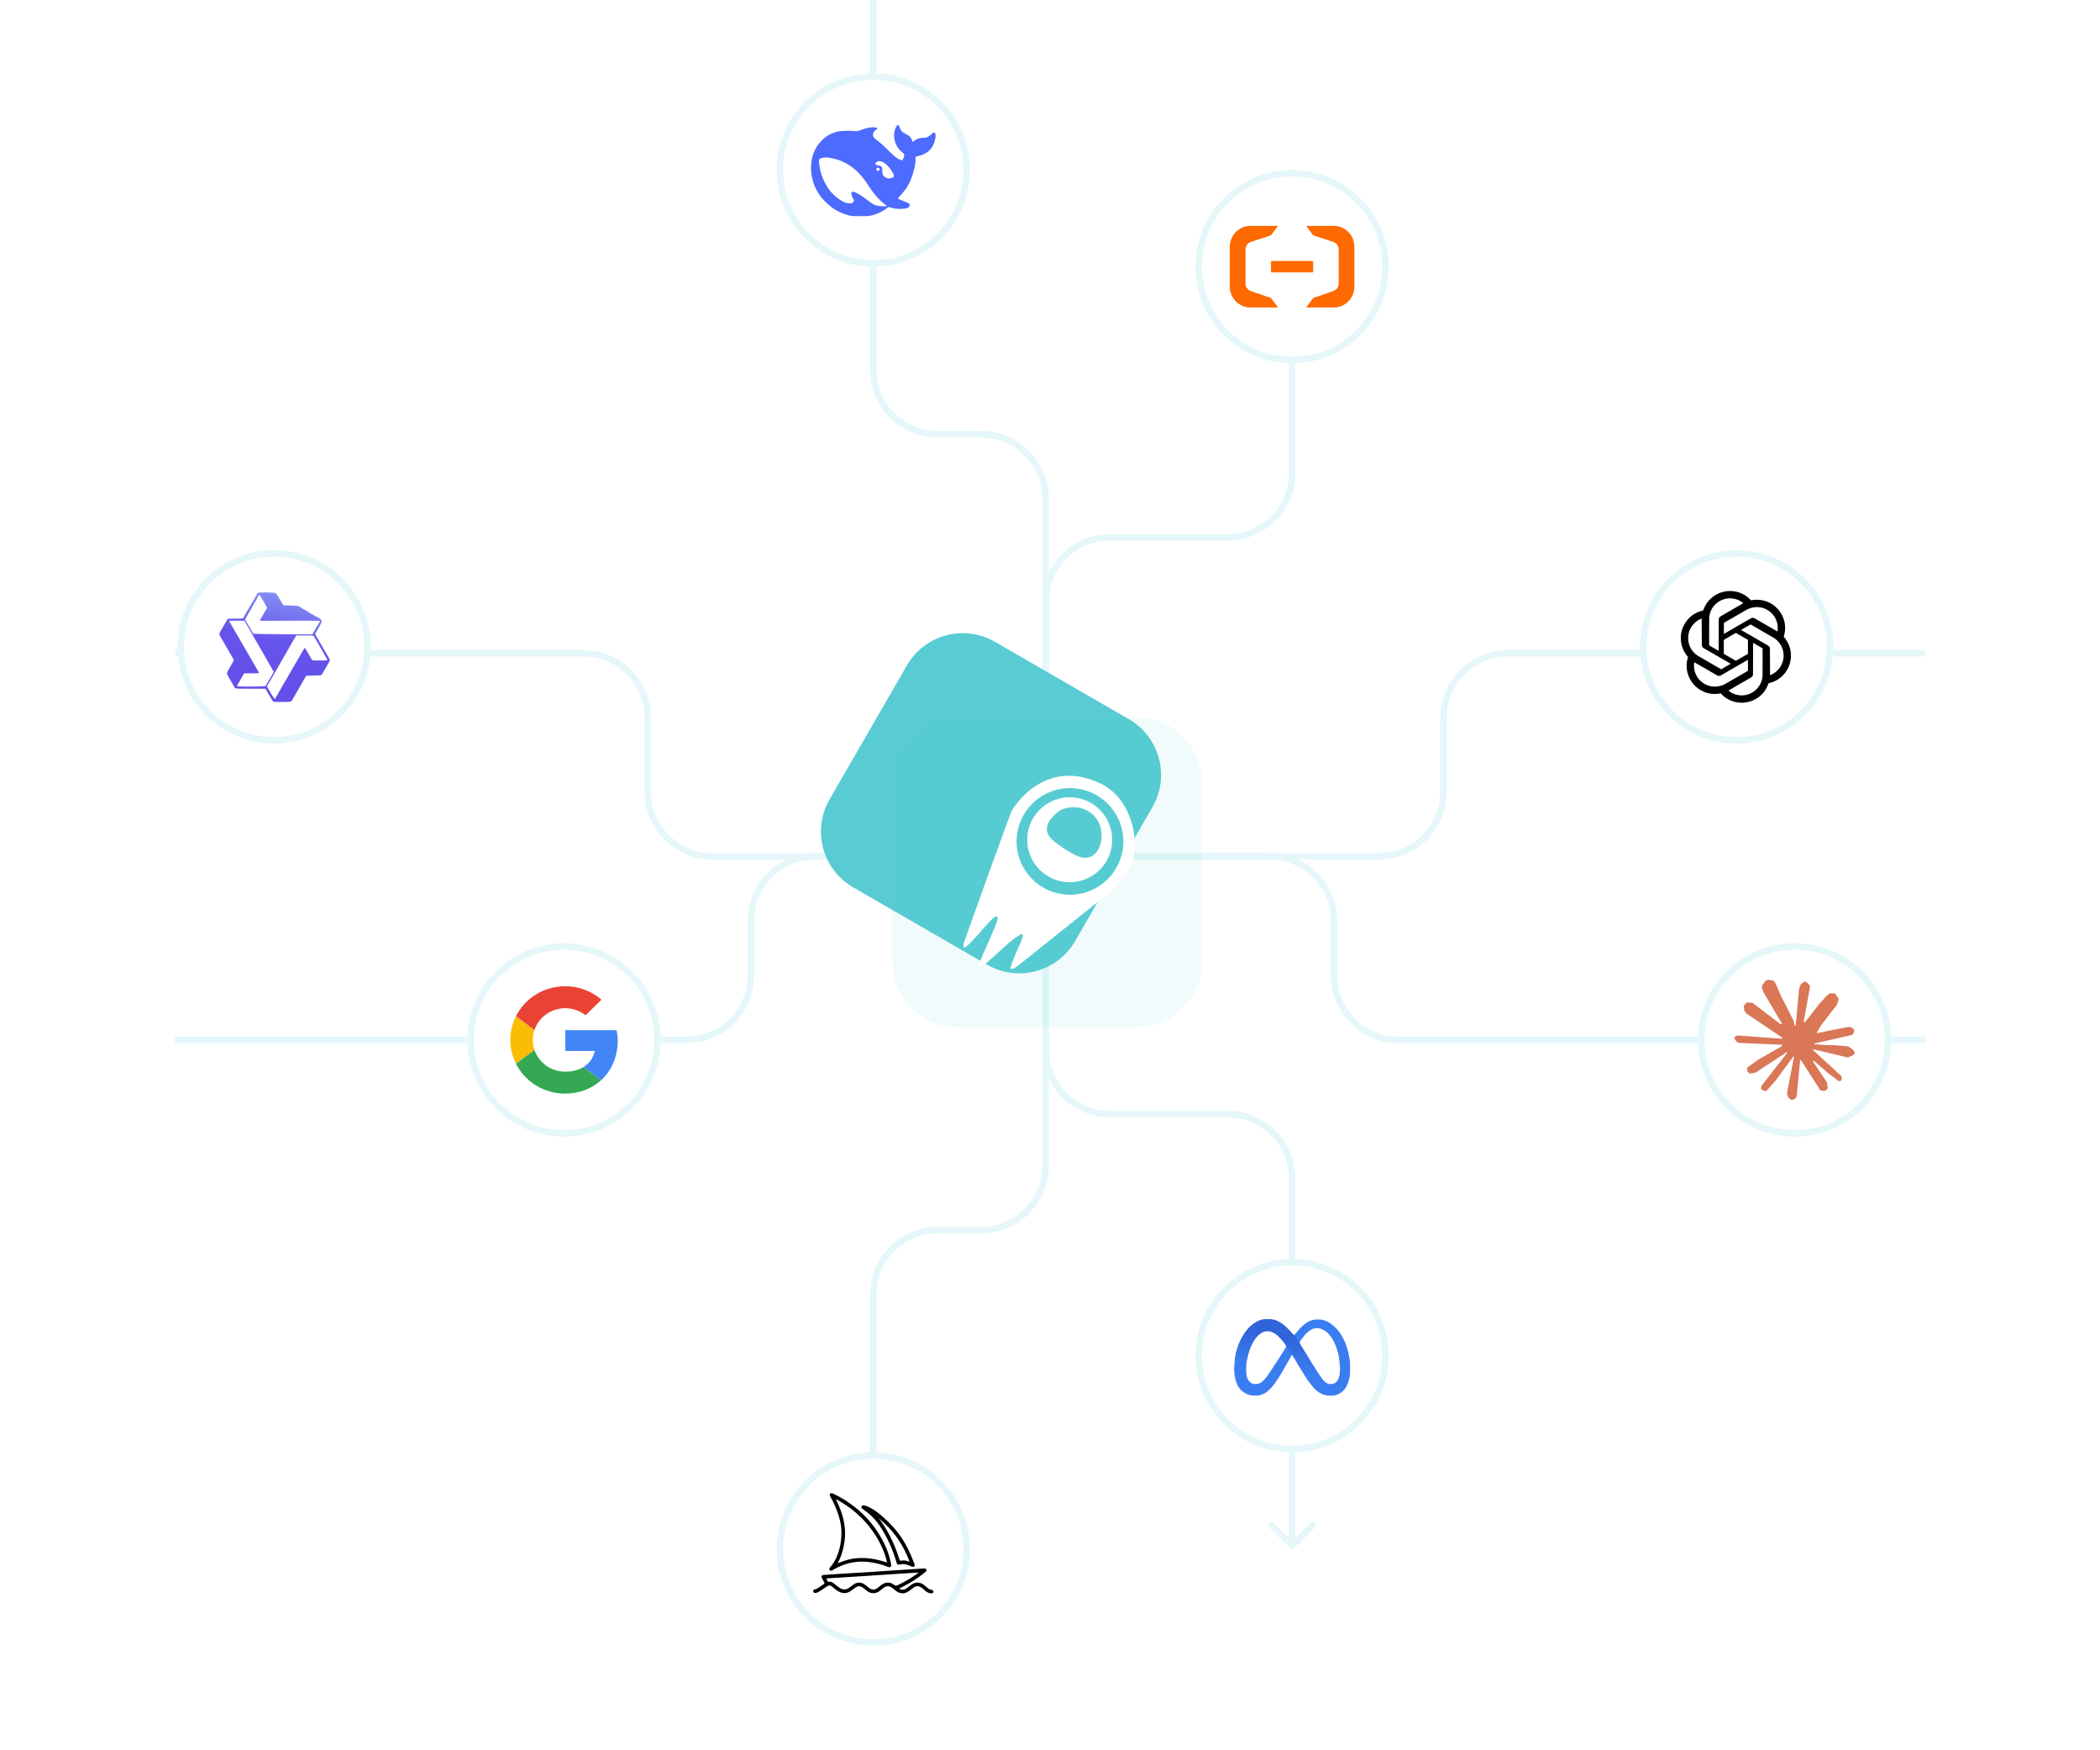 <svg width="384" height="320" viewBox="0 0 384 320" fill="none" xmlns="http://www.w3.org/2000/svg">
<g clip-path="url(#clip0_1154_13861)">
<path d="M21.433 119.026C21.203 119.257 21.203 119.63 21.433 119.861L25.182 123.609C25.412 123.839 25.785 123.839 26.015 123.609C26.245 123.378 26.245 123.006 26.015 122.775L22.683 119.444L26.015 116.112C26.245 115.881 26.245 115.509 26.015 115.278C25.785 115.048 25.412 115.048 25.182 115.278L21.433 119.026ZM362.156 119.861C362.386 119.63 362.386 119.257 362.156 119.026L358.407 115.278C358.176 115.048 357.804 115.048 357.573 115.278C357.344 115.509 357.344 115.881 357.573 116.112L360.906 119.444L357.573 122.775C357.344 123.006 357.344 123.378 357.573 123.609C357.804 123.839 358.176 123.839 358.407 123.609L362.156 119.861ZM160.108 -4.676C159.877 -4.906 159.505 -4.906 159.274 -4.676L155.525 -0.927C155.295 -0.697 155.295 -0.324 155.525 -0.094C155.756 0.136 156.128 0.136 156.359 -0.094L159.691 -3.427L163.022 -0.094C163.253 0.136 163.626 0.136 163.857 -0.094C164.086 -0.324 164.086 -0.697 163.857 -0.927L160.108 -4.676ZM159.274 283.031C159.505 283.261 159.877 283.261 160.108 283.031L163.857 279.282C164.086 279.051 164.086 278.679 163.857 278.448C163.626 278.218 163.253 278.218 163.022 278.448L159.691 281.781L156.359 278.448C156.128 278.218 155.756 278.218 155.525 278.448C155.295 278.679 155.295 279.051 155.525 279.282L159.274 283.031ZM21.85 119.444V120.033H106.675V119.444V118.854H21.85V119.444ZM118.456 131.225H117.867V144.773H118.456H119.045V131.225H118.456ZM263.955 144.773H264.544V131.225H263.955H263.366V144.773H263.955ZM275.736 119.444V120.033H361.739V119.444V118.854H275.736V119.444ZM130.238 156.554V157.144H191.206V156.554V155.965H130.238V156.554ZM191.206 156.554V157.144H252.173V156.554V155.965H191.206V156.554ZM191.206 156.554H191.795V91.168H191.206H190.616V156.554H191.206ZM179.424 79.387V78.798H171.472V79.387V79.976H179.424V79.387ZM159.691 67.606H160.28V-4.26H159.691H159.102V67.606H159.691ZM191.206 156.554H190.616V213.104H191.206H191.795V156.554H191.206ZM179.424 224.886V224.297H171.472V224.886V225.475H179.424V224.886ZM159.691 236.667H159.102V282.614H159.691H160.28V236.667H159.691ZM171.472 224.886V224.297C164.64 224.297 159.102 229.835 159.102 236.667H159.691H160.28C160.28 230.485 165.29 225.475 171.472 225.475V224.886ZM191.206 213.104H190.616C190.616 219.286 185.606 224.297 179.424 224.297V224.886V225.475C186.256 225.475 191.795 219.936 191.795 213.104H191.206ZM171.472 79.387V78.798C165.29 78.798 160.28 73.787 160.28 67.606H159.691H159.102C159.102 74.438 164.64 79.976 171.472 79.976V79.387ZM263.955 131.225H264.544C264.544 125.043 269.554 120.033 275.736 120.033V119.444V118.854C268.904 118.854 263.366 124.393 263.366 131.225H263.955ZM263.955 144.773H263.366C263.366 150.955 258.355 155.965 252.173 155.965V156.554V157.144C259.005 157.144 264.544 151.605 264.544 144.773H263.955ZM191.206 91.168H191.795C191.795 84.337 186.256 78.798 179.424 78.798V79.387V79.976C185.606 79.976 190.616 84.987 190.616 91.168H191.206ZM118.456 144.773H117.867C117.867 151.605 123.406 157.144 130.238 157.144V156.554V155.965C124.056 155.965 119.045 150.955 119.045 144.773H118.456ZM106.675 119.444V120.033C112.856 120.033 117.867 125.043 117.867 131.225H118.456H119.045C119.045 124.393 113.507 118.854 106.675 118.854V119.444Z" fill="#E5F7F8"/>
<path d="M21.433 189.714C21.203 189.945 21.203 190.317 21.433 190.548L25.182 194.297C25.412 194.527 25.785 194.527 26.015 194.297C26.245 194.066 26.245 193.694 26.015 193.463L22.683 190.131L26.015 186.799C26.245 186.568 26.245 186.196 26.015 185.965C25.785 185.735 25.412 185.735 25.182 185.965L21.433 189.714ZM362.156 190.548C362.386 190.317 362.386 189.945 362.156 189.714L358.407 185.965C358.176 185.735 357.804 185.735 357.573 185.965C357.344 186.196 357.344 186.568 357.573 186.799L360.906 190.131L357.573 193.463C357.344 193.694 357.344 194.066 357.573 194.297C357.804 194.527 358.176 194.527 358.407 194.297L362.156 190.548ZM236.686 54.23C236.455 54 236.083 54 235.852 54.23L232.103 57.979C231.873 58.209 231.873 58.582 232.103 58.812C232.334 59.042 232.706 59.042 232.937 58.812L236.269 55.48L239.601 58.812C239.831 59.042 240.204 59.042 240.435 58.812C240.664 58.582 240.664 58.209 240.435 57.979L236.686 54.23ZM235.852 283.031C236.083 283.261 236.455 283.261 236.686 283.031L240.435 279.282C240.664 279.051 240.664 278.679 240.435 278.448C240.204 278.218 239.831 278.218 239.601 278.448L236.269 281.781L232.937 278.448C232.706 278.218 232.334 278.218 232.103 278.448C231.873 278.679 231.873 279.051 232.103 279.282L235.852 283.031ZM21.85 190.131V190.72H125.525V190.131V189.542H21.85V190.131ZM137.306 178.35H137.895V168.336H137.306H136.717V178.35H137.306ZM243.927 168.336H243.338V178.35H243.927H244.516V168.336H243.927ZM255.708 190.131V190.72H361.739V190.131V189.542H255.708V190.131ZM149.088 156.554V157.144H191.206V156.554V155.965H149.088V156.554ZM191.206 156.554V157.144H232.145V156.554V155.965H191.206V156.554ZM191.206 156.554H191.795V110.019H191.206H190.616V156.554H191.206ZM202.987 98.237V98.826H224.488V98.237V97.648H202.987V98.237ZM236.269 86.456H236.858V54.647H236.269H235.68V86.456H236.269ZM191.206 156.554H190.616V191.898H191.206H191.795V156.554H191.206ZM202.987 203.679V204.269H224.488V203.679V203.09H202.987V203.679ZM236.269 215.461H235.68V282.614H236.269H236.858V215.461H236.269ZM224.488 203.679V204.269C230.669 204.269 235.68 209.279 235.68 215.461H236.269H236.858C236.858 208.629 231.319 203.09 224.488 203.09V203.679ZM191.206 191.898H190.616C190.616 198.73 196.155 204.269 202.987 204.269V203.679V203.09C196.805 203.09 191.795 198.08 191.795 191.898H191.206ZM224.488 98.237V98.826C231.319 98.826 236.858 93.288 236.858 86.456H236.269H235.68C235.68 92.638 230.669 97.648 224.488 97.648V98.237ZM243.927 178.35H243.338C243.338 185.182 248.876 190.72 255.708 190.72V190.131V189.542C249.526 189.542 244.516 184.531 244.516 178.35H243.927ZM243.927 168.336H244.516C244.516 161.504 238.977 155.965 232.145 155.965V156.554V157.144C238.327 157.144 243.338 162.154 243.338 168.336H243.927ZM191.206 110.019H191.795C191.795 103.837 196.805 98.826 202.987 98.826V98.237V97.648C196.155 97.648 190.616 103.187 190.616 110.019H191.206ZM137.306 168.336H137.895C137.895 162.154 142.906 157.144 149.088 157.144V156.554V155.965C142.256 155.965 136.717 161.504 136.717 168.336H137.306ZM125.525 190.131V190.72C132.357 190.72 137.895 185.182 137.895 178.35H137.306H136.717C136.717 184.531 131.707 189.542 125.525 189.542V190.131Z" fill="#E5F7F8"/>
<path d="M206.416 131.479L181.929 117.342C176.294 114.088 169.089 116.019 165.836 121.654L151.698 146.141C148.445 151.776 150.376 158.981 156.011 162.234L180.497 176.372C186.132 179.625 193.338 177.695 196.591 172.06L210.728 147.573C213.982 141.938 212.051 134.733 206.416 131.479Z" fill="#58CBD3"/>
<g filter="url(#filter0_f_1154_13861)">
<path d="M207.994 131.225H175.006C168.5 131.225 163.225 136.5 163.225 143.006V175.994C163.225 182.5 168.5 187.775 175.006 187.775H207.994C214.5 187.775 219.775 182.5 219.775 175.994V143.006C219.775 136.5 214.5 131.225 207.994 131.225Z" fill="#4ED2CA" fill-opacity="0.08"/>
</g>
<path d="M195.604 145.761C199.894 145.761 203.372 149.239 203.372 153.529C203.372 157.819 199.894 161.296 195.604 161.296C191.314 161.296 187.835 157.819 187.835 153.529C187.835 149.239 191.314 145.761 195.604 145.761ZM198.598 148.098C197.287 147.425 195.681 147.408 194.145 148.012C193.403 148.305 192.092 149.6 191.746 150.377C190.969 152.068 191.538 153.104 194.127 154.848C196.544 156.436 197.615 156.919 198.684 156.815C200.324 156.66 201.429 154.984 201.429 152.706C201.413 150.652 200.428 149.03 198.598 148.098Z" fill="white"/>
<path fill-rule="evenodd" clip-rule="evenodd" d="M176.286 173.25C176.209 173.149 176.102 172.808 176.286 172.26C176.468 171.712 179.818 162.388 181.471 157.793C181.966 156.5 182.485 155.055 183.003 153.613C183.656 151.797 184.306 149.989 184.901 148.503C185.468 147.088 191.57 138.218 201.677 143.479C207.09 146.296 209.148 155.053 206.098 159.545C205.641 160.306 204.345 162.118 202.82 163.276C201.295 164.433 191.103 172.59 186.197 176.524C185.842 176.803 185.07 177.316 184.825 177.133C184.581 176.95 185.791 174.164 186.427 172.793C186.706 172.21 187.205 170.996 186.961 170.814C186.716 170.631 185.232 171.752 184.521 172.337C183.148 173.606 180.281 176.22 179.793 176.524C179.183 176.904 178.878 176.6 179.336 175.458C179.537 174.955 180.064 173.758 180.611 172.516C181.303 170.94 182.029 169.294 182.156 168.91C182.385 168.225 182.615 167.54 182.156 167.54C181.766 167.54 179.971 169.494 179.031 170.662C178.37 171.449 176.457 173.478 176.286 173.25ZM195.653 163.58C201.043 163.58 205.413 159.217 205.413 153.834C205.413 148.452 201.043 144.088 195.653 144.088C190.262 144.088 185.892 148.452 185.892 153.834C185.892 159.217 190.262 163.58 195.653 163.58Z" fill="white"/>
<path d="M159.691 300.286C169.125 300.286 176.773 292.638 176.773 283.203C176.773 273.768 169.125 266.12 159.691 266.12C150.256 266.12 142.608 273.768 142.608 283.203C142.608 292.638 150.256 300.286 159.691 300.286Z" fill="white" stroke="#E5F7F8" stroke-width="1.178"/>
<path d="M159.691 48.167C169.125 48.167 176.773 40.519 176.773 31.084C176.773 21.65 169.125 14.002 159.691 14.002C150.256 14.002 142.608 21.65 142.608 31.084C142.608 40.519 150.256 48.167 159.691 48.167Z" fill="white" stroke="#E5F7F8" stroke-width="1.178"/>
<path d="M236.269 264.942C245.703 264.942 253.352 257.294 253.352 247.859C253.352 238.425 245.703 230.776 236.269 230.776C226.834 230.776 219.186 238.425 219.186 247.859C219.186 257.294 226.834 264.942 236.269 264.942Z" fill="white" stroke="#E5F7F8" stroke-width="1.178"/>
<path d="M236.269 65.839C245.703 65.839 253.352 58.191 253.352 48.756C253.352 39.322 245.703 31.673 236.269 31.673C226.834 31.673 219.186 39.322 219.186 48.756C219.186 58.191 226.834 65.839 236.269 65.839Z" fill="white" stroke="#E5F7F8" stroke-width="1.178"/>
<path d="M328.163 207.214C337.597 207.214 345.245 199.566 345.245 190.131C345.245 180.697 337.597 173.048 328.163 173.048C318.728 173.048 311.08 180.697 311.08 190.131C311.08 199.566 318.728 207.214 328.163 207.214Z" fill="white" stroke="#E5F7F8" stroke-width="1.178"/>
<path d="M103.141 207.214C112.575 207.214 120.223 199.566 120.223 190.131C120.223 180.697 112.575 173.048 103.141 173.048C93.706 173.048 86.058 180.697 86.058 190.131C86.058 199.566 93.706 207.214 103.141 207.214Z" fill="white" stroke="#E5F7F8" stroke-width="1.178"/>
<path d="M317.559 135.348C326.994 135.348 334.642 127.7 334.642 118.265C334.642 108.831 326.994 101.183 317.559 101.183C308.125 101.183 300.477 108.831 300.477 118.265C300.477 127.7 308.125 135.348 317.559 135.348Z" fill="white" stroke="#E5F7F8" stroke-width="1.178"/>
<path d="M50.125 135.348C59.56 135.348 67.208 127.7 67.208 118.265C67.208 108.831 59.56 101.183 50.125 101.183C40.691 101.183 33.042 108.831 33.042 118.265C33.042 127.7 40.691 135.348 50.125 135.348Z" fill="white" stroke="#E5F7F8" stroke-width="1.178"/>
<path d="M164.967 287.019C166.149 286.941 167.312 286.864 168.474 286.787C168.64 286.776 168.807 286.775 168.972 286.76C169.157 286.743 169.303 286.791 169.382 286.971C169.461 287.152 169.37 287.278 169.236 287.385C168.236 288.184 167.207 288.942 166.08 289.557C165.542 289.85 165.006 290.145 164.446 290.414C164.48 290.51 164.559 290.532 164.63 290.555C164.99 290.669 165.339 290.659 165.671 290.463C165.908 290.323 166.114 290.143 166.323 289.968C167.337 289.115 168.238 289.123 169.235 289.996C169.381 290.123 169.523 290.253 169.674 290.374C169.864 290.528 170.075 290.632 170.324 290.656C170.553 290.677 170.695 290.822 170.686 291.006C170.675 291.197 170.509 291.325 170.27 291.313C169.89 291.294 169.562 291.137 169.271 290.903C169.063 290.736 168.867 290.556 168.662 290.385C168.066 289.889 167.54 289.875 166.925 290.341C166.741 290.482 166.565 290.637 166.38 290.778C165.436 291.504 164.533 291.478 163.629 290.7C163.443 290.538 163.26 290.373 163.053 290.237C162.556 289.911 162.04 289.93 161.571 290.295C161.32 290.492 161.078 290.704 160.822 290.892C160.108 291.413 159.295 291.414 158.576 290.894C158.344 290.727 158.13 290.536 157.905 290.358C157.33 289.901 156.907 289.893 156.314 290.325C156.056 290.512 155.806 290.713 155.541 290.893C154.808 291.39 154.059 291.373 153.303 290.942C152.929 290.73 152.609 290.447 152.276 290.182C151.759 289.772 151.676 289.764 151.112 290.107C150.617 290.407 150.17 290.784 149.655 291.055C149.46 291.159 149.259 291.247 149.03 291.234C148.848 291.224 148.718 291.112 148.696 290.949C148.678 290.793 148.785 290.611 148.951 290.591C149.308 290.548 149.574 290.333 149.858 290.151C150.132 289.974 150.393 289.777 150.667 289.602C150.789 289.524 150.788 289.454 150.725 289.341C150.577 289.074 150.435 288.802 150.296 288.529C150.121 288.185 150.235 287.977 150.621 287.943C151.02 287.909 151.419 287.885 151.817 287.86C153.252 287.768 154.687 287.678 156.122 287.588C157.099 287.528 158.075 287.474 159.052 287.41C160.34 287.327 161.627 287.233 162.915 287.147C163.594 287.102 164.271 287.062 164.967 287.019ZM151.201 288.822C151.238 288.892 151.28 288.961 151.311 289.034C151.368 289.167 151.443 289.23 151.604 289.189C151.762 289.148 151.921 289.207 152.071 289.267C152.346 289.379 152.572 289.567 152.801 289.75C153.06 289.959 153.313 290.175 153.601 290.347C154.162 290.682 154.711 290.678 155.246 290.293C155.515 290.099 155.775 289.888 156.05 289.702C156.791 289.201 157.5 289.222 158.212 289.762C158.445 289.938 158.666 290.132 158.899 290.311C159.427 290.716 159.965 290.717 160.494 290.314C160.664 290.186 160.825 290.046 160.988 289.909C161.861 289.18 162.705 289.146 163.603 289.822C163.756 289.937 163.881 289.937 164.04 289.863C165.141 289.349 166.199 288.76 167.204 288.079C167.449 287.913 167.685 287.734 167.934 287.554C167.844 287.486 167.769 287.512 167.701 287.516C166.293 287.605 164.885 287.695 163.477 287.787C162.056 287.88 160.635 287.977 159.213 288.068C157.72 288.164 156.226 288.258 154.731 288.352C153.595 288.422 152.459 288.491 151.324 288.561C151.252 288.565 151.176 288.56 151.117 288.64C151.139 288.688 151.163 288.743 151.201 288.822Z" fill="black"/>
<path d="M152.1 274.101C151.994 273.907 151.896 273.725 151.794 273.546C151.706 273.393 151.682 273.242 151.808 273.103C151.932 272.964 152.079 272.97 152.244 273.043C153.783 273.725 155.185 274.628 156.492 275.681C158.243 277.09 159.699 278.759 160.86 280.682C161.791 282.225 162.509 283.859 162.876 285.634C162.907 285.783 162.931 285.935 162.952 286.086C163.003 286.448 162.769 286.624 162.426 286.487C161.246 286.012 160.022 285.705 158.759 285.565C156.779 285.346 154.902 285.708 153.119 286.589C152.809 286.742 152.505 286.908 152.211 287.091C152.012 287.215 151.846 287.208 151.727 287.07C151.604 286.926 151.61 286.748 151.764 286.583C152.277 286.038 152.649 285.4 152.954 284.724C153.384 283.771 153.641 282.771 153.77 281.732C153.857 281.014 153.88 280.297 153.841 279.579C153.793 278.704 153.586 277.856 153.322 277.023C153.003 276.018 152.59 275.05 152.1 274.101ZM161.387 283.147C161.2 282.712 160.994 282.287 160.77 281.871C159.826 280.114 158.636 278.545 157.183 277.177C156.096 276.154 154.91 275.267 153.627 274.509C153.389 274.367 153.144 274.236 152.888 274.094C152.881 274.201 152.925 274.264 152.956 274.326C153.188 274.797 153.396 275.28 153.588 275.77C154.345 277.702 154.723 279.682 154.436 281.768C154.248 283.135 153.889 284.437 153.242 285.657C153.221 285.698 153.168 285.736 153.203 285.804C153.272 285.776 153.341 285.75 153.408 285.722C154.545 285.24 155.724 284.924 156.96 284.86C158.644 284.771 160.276 285.047 161.872 285.577C161.968 285.609 162.064 285.663 162.191 285.629C162.02 284.772 161.733 283.967 161.387 283.147Z" fill="black"/>
<path d="M164.246 280.27C165.482 281.929 166.38 283.752 167.11 285.663C167.151 285.768 167.189 285.875 167.228 285.981C167.282 286.132 167.269 286.273 167.144 286.384C167.026 286.487 166.893 286.486 166.752 286.423C166.436 286.281 166.109 286.168 165.782 286.053C165.346 285.9 164.915 285.963 164.482 286.043C164.172 286.1 164.042 286.022 163.954 285.718C163.247 283.292 162.243 281.001 160.827 278.901C160.037 277.73 159.023 276.77 157.869 275.959C157.821 275.924 157.77 275.891 157.719 275.858C157.561 275.758 157.486 275.624 157.553 275.435C157.612 275.269 157.769 275.194 157.98 275.229C158.385 275.296 158.757 275.458 159.118 275.647C159.936 276.078 160.667 276.635 161.355 277.247C162.395 278.175 163.385 279.151 164.246 280.27ZM161.97 279.449C162.396 280.157 162.779 280.888 163.13 281.636C163.662 282.77 164.108 283.939 164.478 285.135C164.521 285.27 164.567 285.36 164.739 285.332C165.164 285.261 165.587 285.281 165.999 285.426C166.096 285.46 166.197 285.481 166.327 285.518C165.137 282.333 163.292 279.665 160.652 277.562C161.143 278.143 161.567 278.771 161.97 279.449Z" fill="black"/>
<path fill-rule="evenodd" clip-rule="evenodd" d="M228.647 56.218H233.699L232.415 54.483L228.737 53.217C228.145 53.014 227.748 52.453 227.748 51.821V45.624C227.748 44.983 228.157 44.416 228.759 44.22L232.415 43.03L233.699 41.295H228.647C226.567 41.295 224.88 43.004 224.88 45.112V52.4C224.88 54.509 226.567 56.218 228.647 56.218ZM243.89 56.218H238.837L240.122 54.483L243.8 53.217C244.392 53.014 244.789 52.453 244.789 51.821V45.624C244.789 44.983 244.38 44.416 243.778 44.22L240.122 43.03L238.837 41.295H243.89C245.97 41.295 247.658 43.004 247.658 45.112V52.4C247.658 54.509 245.97 56.218 243.89 56.218ZM240.122 47.715H232.415V49.797H240.122V47.715Z" fill="#FE6900"/>
<path d="M97.432 190.131C97.432 189.494 97.541 188.882 97.733 188.31L94.353 185.783C93.673 187.132 93.321 188.621 93.323 190.131C93.323 191.695 93.693 193.17 94.351 194.477L97.73 191.947C97.533 191.362 97.432 190.749 97.432 190.131Z" fill="#FBBC05"/>
<path d="M103.369 184.33C104.784 184.33 106.062 184.82 107.067 185.624L109.989 182.768C108.209 181.251 105.926 180.314 103.369 180.314C99.399 180.314 95.987 182.536 94.352 185.782L97.734 188.309C98.513 185.995 100.733 184.33 103.369 184.33Z" fill="#EA4335"/>
<path d="M103.369 195.932C100.732 195.932 98.512 194.267 97.733 191.954L94.352 194.481C95.986 197.728 99.398 199.948 103.369 199.948C105.818 199.948 108.158 199.098 109.914 197.503L106.704 195.073C105.799 195.632 104.66 195.932 103.369 195.932Z" fill="#34A853"/>
<path d="M112.958 190.132C112.958 189.552 112.866 188.927 112.73 188.347H103.368V192.14H108.757C108.488 193.434 107.754 194.428 106.705 195.075L109.914 197.503C111.759 195.828 112.958 193.333 112.958 190.132Z" fill="#4285F4"/>
<path d="M47.166 108.395C47.107 108.441 46.983 108.625 46.885 108.807C46.787 108.984 46.571 109.371 46.401 109.658C46.23 109.947 45.942 110.431 45.766 110.738C45.589 111.04 45.419 111.34 45.38 111.406C45.347 111.465 45.183 111.747 45.02 112.028C44.862 112.309 44.692 112.597 44.647 112.669C44.601 112.741 44.548 112.846 44.522 112.898C44.496 112.951 44.444 113.016 44.404 113.043C44.365 113.069 43.737 113.095 43.01 113.095H41.688L41.564 113.271C41.452 113.435 40.641 114.823 40.261 115.497C40.071 115.837 40.071 116.007 40.274 116.334C40.366 116.478 40.458 116.642 40.484 116.695C40.51 116.747 40.641 116.977 40.778 117.205C40.916 117.428 41.027 117.624 41.027 117.643C41.027 117.656 41.151 117.886 41.309 118.148C42.002 119.313 42.375 119.961 42.572 120.32L42.775 120.706L42.565 121.073C42.454 121.277 42.179 121.748 41.956 122.127C41.734 122.507 41.538 122.906 41.518 123.011C41.485 123.168 41.551 123.331 41.819 123.795C42.002 124.117 42.231 124.517 42.316 124.679C42.65 125.288 42.945 125.759 43.043 125.838C43.121 125.903 43.782 125.923 45.844 125.923H48.541L48.894 126.532C49.091 126.859 49.392 127.376 49.562 127.677C49.739 127.972 49.928 128.246 49.994 128.279C50.164 128.371 52.959 128.364 53.155 128.272C53.319 128.201 53.338 128.175 53.659 127.593C53.777 127.376 53.895 127.167 53.921 127.134C53.947 127.094 54.104 126.833 54.261 126.545C54.425 126.257 54.785 125.622 55.066 125.137C55.348 124.653 55.669 124.09 55.78 123.894L55.989 123.534L57.324 123.515C58.47 123.501 58.679 123.482 58.784 123.39C58.849 123.324 59.072 122.985 59.275 122.624C59.478 122.264 59.681 121.918 59.713 121.859C60.073 121.25 60.335 120.752 60.335 120.681C60.335 120.629 60.145 120.268 59.91 119.882C59.674 119.489 59.484 119.162 59.484 119.149C59.484 119.129 59.321 118.854 59.124 118.527C58.928 118.199 58.764 117.919 58.764 117.892C58.764 117.873 58.647 117.669 58.502 117.441C58.358 117.212 58.241 117.015 58.241 116.995C58.241 116.982 58.11 116.741 57.946 116.472C57.645 115.955 57.606 115.85 57.711 115.739C57.743 115.706 57.868 115.49 57.992 115.254C58.116 115.018 58.358 114.6 58.522 114.312C58.928 113.605 58.915 113.415 58.404 113.049C58.365 113.016 58.188 112.925 58.012 112.833C57.828 112.741 57.645 112.636 57.599 112.59C57.553 112.544 57.481 112.506 57.442 112.506C57.403 112.506 57.318 112.467 57.266 112.414C57.207 112.368 56.958 112.218 56.703 112.08C56.454 111.942 56.231 111.806 56.225 111.779C56.212 111.747 56.048 111.648 55.865 111.557C55.453 111.36 54.948 111.066 54.903 111C54.883 110.974 54.798 110.928 54.706 110.902C54.615 110.876 54.53 110.823 54.51 110.797C54.484 110.764 53.875 110.718 53.142 110.699L51.813 110.654L51.656 110.405C51.571 110.267 51.499 110.136 51.499 110.11C51.499 110.09 51.414 109.953 51.309 109.803C51.211 109.652 50.995 109.312 50.845 109.05C50.688 108.781 50.524 108.553 50.472 108.533C50.426 108.513 50.4 108.48 50.419 108.448C50.504 108.31 47.343 108.258 47.166 108.395Z" fill="white"/>
<path d="M49.994 128.28C50.166 128.371 52.956 128.364 53.155 128.273C53.318 128.201 53.339 128.176 53.66 127.593C53.777 127.378 53.894 127.169 53.921 127.136C53.947 127.096 54.104 126.834 54.261 126.547C54.425 126.258 54.785 125.622 55.067 125.138C55.348 124.653 55.669 124.091 55.78 123.896L55.989 123.535L57.324 123.515C58.469 123.502 58.679 123.482 58.784 123.392C58.849 123.326 59.072 122.985 59.275 122.625C59.478 122.265 59.681 121.918 59.714 121.859C60.074 121.251 60.335 120.753 60.335 120.681C60.334 120.628 60.144 120.267 59.909 119.882C59.674 119.49 59.485 119.162 59.485 119.149C59.484 119.129 59.321 118.855 59.125 118.528C58.929 118.202 58.765 117.92 58.764 117.893C58.764 117.873 58.646 117.671 58.502 117.441C58.358 117.212 58.241 117.016 58.241 116.995C58.238 116.978 58.108 116.737 57.947 116.472C57.645 115.955 57.606 115.85 57.711 115.74C57.744 115.707 57.868 115.49 57.992 115.255C58.117 115.02 58.358 114.6 58.522 114.313C58.928 113.606 58.915 113.416 58.404 113.05C58.365 113.017 58.189 112.925 58.012 112.833C57.829 112.741 57.645 112.638 57.599 112.592C57.553 112.546 57.482 112.507 57.443 112.507C57.403 112.507 57.318 112.467 57.265 112.414C57.206 112.368 56.958 112.218 56.703 112.08C56.454 111.944 56.232 111.806 56.225 111.779C56.212 111.746 56.048 111.648 55.865 111.557C55.453 111.361 54.948 111.066 54.902 111C54.882 110.974 54.798 110.928 54.707 110.902C54.615 110.876 54.529 110.824 54.51 110.797C54.483 110.766 53.874 110.72 53.142 110.7L51.813 110.654L51.657 110.405C51.572 110.268 51.499 110.138 51.499 110.111C51.499 110.092 51.414 109.953 51.309 109.803C51.211 109.652 50.995 109.312 50.844 109.05C50.687 108.782 50.524 108.553 50.472 108.534C50.426 108.514 50.4 108.481 50.42 108.448C50.504 108.312 47.343 108.259 47.166 108.395C47.107 108.441 46.984 108.625 46.885 108.809C46.787 108.985 46.571 109.371 46.401 109.659C46.231 109.947 45.943 110.431 45.766 110.74C45.589 111.04 45.419 111.34 45.379 111.406C45.347 111.465 45.183 111.747 45.019 112.029C44.862 112.31 44.692 112.598 44.647 112.669C44.601 112.741 44.548 112.846 44.522 112.899C44.496 112.951 44.443 113.016 44.404 113.043C44.363 113.069 43.736 113.096 43.011 113.096H41.689L41.563 113.271C41.452 113.435 40.64 114.823 40.261 115.498C40.071 115.837 40.072 116.008 40.275 116.336C40.366 116.479 40.458 116.643 40.484 116.695C40.511 116.748 40.641 116.978 40.779 117.206C40.916 117.429 41.027 117.625 41.027 117.645C41.029 117.661 41.153 117.889 41.309 118.149C42.002 119.313 42.376 119.961 42.572 120.32L42.775 120.708L42.565 121.074C42.454 121.277 42.179 121.748 41.957 122.129C41.734 122.508 41.538 122.907 41.518 123.012C41.486 123.169 41.551 123.333 41.819 123.797C42.002 124.117 42.232 124.517 42.317 124.68C42.65 125.288 42.944 125.76 43.043 125.838C43.121 125.904 43.782 125.923 45.844 125.923H48.541L48.894 126.532C49.091 126.86 49.391 127.377 49.562 127.679C49.738 127.972 49.929 128.247 49.994 128.28ZM53.305 115.968C51.218 115.962 48.784 115.936 47.913 115.916L46.316 115.877L45.975 115.288C45.786 114.961 45.451 114.385 45.229 113.998L44.824 113.297L45.085 112.788C45.235 112.507 45.386 112.218 45.432 112.146C45.478 112.074 45.609 111.858 45.727 111.662C45.851 111.472 45.969 111.243 46.002 111.158C46.035 111.079 46.211 110.771 46.387 110.484C46.571 110.189 46.721 109.934 46.721 109.914C46.721 109.888 46.852 109.652 47.016 109.384C47.179 109.122 47.31 108.874 47.31 108.841C47.31 108.802 47.363 108.776 47.428 108.776C47.501 108.776 47.619 108.932 47.769 109.221C47.893 109.463 48.017 109.672 48.037 109.692C48.091 109.735 48.514 110.491 48.697 110.856L48.836 111.138L48.646 111.48C48.547 111.669 48.305 112.074 48.115 112.395C47.926 112.708 47.71 113.082 47.638 113.233L47.5 113.494L53.005 113.482C56.013 113.475 58.497 113.488 58.541 113.507C58.561 113.52 58.437 113.756 58.273 114.011C58.103 114.273 57.947 114.536 57.927 114.594C57.9 114.655 57.71 114.987 57.494 115.333L57.115 115.975L53.305 115.968ZM47.821 125.472C46.614 125.538 43.415 125.538 43.351 125.472C43.331 125.44 43.377 125.308 43.449 125.191C43.521 125.073 43.606 124.916 43.639 124.837C43.671 124.759 43.809 124.537 43.933 124.334C44.064 124.13 44.169 123.946 44.169 123.921C44.17 123.899 44.274 123.704 44.404 123.496L44.634 123.11H46.008C46.76 123.11 47.376 123.083 47.376 123.057C47.375 123.023 47.276 122.84 47.159 122.645C46.897 122.212 46.185 120.956 45.871 120.393C45.746 120.165 45.603 119.936 45.557 119.889C45.517 119.85 45.477 119.791 45.477 119.765C45.477 119.725 45.248 119.32 44.136 117.416C43.854 116.932 43.514 116.342 43.383 116.106C43.252 115.87 43.004 115.458 42.84 115.184C42.67 114.909 42.532 114.666 42.532 114.646C42.531 114.625 42.388 114.371 42.205 114.083C42.03 113.798 41.88 113.544 41.878 113.521C41.878 113.501 42.506 113.488 43.279 113.488C44.319 113.488 44.692 113.507 44.739 113.566C44.778 113.612 44.915 113.855 45.053 114.11C45.19 114.359 45.347 114.64 45.413 114.731C45.472 114.823 45.609 115.059 45.72 115.255C45.825 115.451 46.145 116.021 46.433 116.518C46.715 117.016 46.983 117.467 47.016 117.533C47.277 117.991 47.795 118.88 48.181 119.541C48.705 120.438 48.94 120.844 49.601 122.017L50.072 122.847L49.32 124.144L48.561 125.432L47.821 125.472ZM50.111 127.683C49.967 127.507 49.345 126.466 49.286 126.316C49.266 126.263 49.149 126.054 49.019 125.859L48.796 125.505L48.926 125.269C48.998 125.145 49.274 124.673 49.536 124.222C49.798 123.771 50.098 123.241 50.209 123.051C50.314 122.854 50.564 122.435 50.753 122.122C50.95 121.807 51.107 121.531 51.107 121.505C51.107 121.478 51.251 121.218 51.428 120.923C51.899 120.138 52.743 118.671 52.743 118.639C52.746 118.62 52.954 118.262 53.201 117.847C53.454 117.424 53.657 117.073 53.66 117.056C53.66 117.043 53.784 116.839 53.928 116.603L54.196 116.172H55.721C57.023 116.172 57.265 116.185 57.35 116.277C57.409 116.329 57.455 116.415 57.455 116.467C57.455 116.512 57.481 116.563 57.514 116.577C57.54 116.583 57.684 116.8 57.828 117.056C57.972 117.304 58.424 118.103 58.843 118.823C59.574 120.089 59.876 120.645 59.877 120.72C59.877 120.74 59.262 120.754 58.516 120.754C57.069 120.754 57.036 120.747 56.912 120.425C56.82 120.182 55.78 118.442 55.721 118.443C55.689 118.443 55.57 118.619 55.459 118.836C55.348 119.044 55.086 119.49 54.883 119.824C54.681 120.156 54.511 120.444 54.51 120.471C54.51 120.491 54.399 120.688 54.261 120.909C54.124 121.132 53.993 121.356 53.967 121.408C53.941 121.461 53.894 121.551 53.855 121.603C53.679 121.872 53.071 122.919 53.071 122.959C53.071 122.978 52.952 123.182 52.808 123.41C52.665 123.639 52.546 123.849 52.546 123.882C52.546 123.915 52.468 124.058 52.37 124.195C52.167 124.484 52.167 124.484 51.689 125.341C51.506 125.682 51.296 126.035 51.231 126.133C51.159 126.225 51.107 126.323 51.107 126.35C51.106 126.377 50.91 126.723 50.668 127.121L50.236 127.841L50.111 127.683Z" fill="url(#paint0_linear_1154_13861)"/>
<path d="M317.403 128.365C317.988 128.49 318.688 128.51 319.258 128.42C319.679 128.353 320.107 128.236 320.438 128.097C320.492 128.076 320.555 128.051 320.578 128.042C320.631 128.022 320.95 127.859 321.078 127.787C321.183 127.727 321.551 127.485 321.582 127.453C321.591 127.443 321.605 127.434 321.61 127.434C321.615 127.434 321.635 127.42 321.655 127.402C321.673 127.384 321.724 127.343 321.767 127.308C321.924 127.179 322.233 126.88 322.37 126.725C322.797 126.237 323.156 125.621 323.372 124.991L323.398 124.916L323.609 124.862C323.954 124.775 324.308 124.647 324.583 124.51C324.732 124.438 324.972 124.311 324.995 124.293C325.003 124.286 325.096 124.225 325.201 124.155C325.848 123.732 326.411 123.13 326.799 122.446C327.192 121.755 327.4 121.089 327.477 120.287C327.498 120.068 327.485 119.449 327.457 119.229C327.337 118.327 327.008 117.506 326.48 116.795C326.417 116.709 326.356 116.633 326.346 116.622C326.338 116.613 326.305 116.574 326.276 116.536C326.247 116.5 326.209 116.459 326.195 116.444C326.168 116.42 326.168 116.417 326.202 116.296C326.366 115.729 326.421 115.339 326.421 114.789C326.42 114.265 326.359 113.843 326.206 113.332C326.01 112.669 325.666 112.036 325.18 111.45C325.108 111.362 324.746 110.999 324.634 110.903C324.463 110.752 324.094 110.485 323.912 110.379C323.212 109.972 322.519 109.747 321.723 109.67C321.448 109.643 320.888 109.65 320.65 109.683C320.472 109.709 320.255 109.744 320.22 109.756C320.202 109.762 320.156 109.722 320.046 109.612C319.861 109.426 319.724 109.299 319.586 109.191C319.527 109.142 319.466 109.094 319.448 109.079C319.394 109.033 319.013 108.782 318.918 108.728C318.78 108.651 318.482 108.5 318.408 108.471C317.797 108.228 317.364 108.119 316.777 108.066C316.593 108.051 316.111 108.05 315.917 108.067C315.168 108.132 314.449 108.354 313.784 108.727C313.698 108.774 313.429 108.947 313.351 109.003C313.319 109.026 313.277 109.059 313.255 109.074C312.971 109.278 312.572 109.662 312.331 109.964C312.186 110.145 312.121 110.236 311.995 110.432C311.871 110.627 311.63 111.091 311.567 111.255C311.551 111.301 311.53 111.356 311.519 111.38C311.51 111.402 311.487 111.466 311.468 111.516C311.452 111.569 311.431 111.614 311.423 111.616C311.412 111.62 311.334 111.638 311.248 111.658C310.735 111.78 310.168 112.023 309.706 112.321C309.574 112.406 309.366 112.553 309.325 112.588C309.317 112.597 309.282 112.625 309.248 112.651C309.128 112.743 308.735 113.123 308.612 113.266C308.445 113.457 308.232 113.752 308.106 113.963C307.961 114.207 307.94 114.246 307.849 114.438C307.596 114.971 307.457 115.448 307.377 116.041C307.34 116.311 307.34 117.024 307.377 117.291C307.443 117.777 307.561 118.225 307.734 118.642C307.869 118.969 308.121 119.42 308.301 119.661C308.336 119.708 308.378 119.764 308.394 119.787C308.441 119.85 308.551 119.988 308.609 120.053C308.64 120.087 308.663 120.119 308.663 120.125C308.663 120.132 308.652 120.172 308.636 120.214C308.574 120.396 308.49 120.786 308.445 121.091C308.409 121.347 308.409 122.123 308.445 122.369C308.579 123.278 308.88 124.024 309.406 124.758C309.466 124.842 309.52 124.915 309.525 124.919C309.53 124.923 309.555 124.954 309.581 124.989C309.68 125.115 310.022 125.469 310.181 125.607C310.353 125.759 310.651 125.984 310.79 126.069C311.487 126.491 312.075 126.711 312.833 126.828C313.317 126.905 314.003 126.891 314.506 126.795L314.642 126.768L314.81 126.938C314.902 127.031 315.006 127.132 315.042 127.163C315.471 127.547 315.975 127.869 316.452 128.064C316.521 128.094 316.592 128.123 316.612 128.131C316.794 128.208 317.136 128.308 317.403 128.365ZM314.265 118.979C314.252 118.987 314.249 118.986 313.926 118.796C313.878 118.768 313.799 118.722 313.749 118.695C313.67 118.649 313.45 118.524 313.2 118.378C313.154 118.352 313.09 118.314 313.054 118.294C313.02 118.276 312.957 118.241 312.915 118.216C312.873 118.19 312.779 118.135 312.707 118.093C312.635 118.05 312.564 118.008 312.55 117.997C312.526 117.981 312.526 117.856 312.526 115.491C312.526 113.916 312.531 112.947 312.541 112.851C312.583 112.394 312.706 111.962 312.908 111.547C313.12 111.111 313.322 110.837 313.681 110.482C314.378 109.793 315.296 109.413 316.313 109.389C316.367 109.387 316.5 109.393 316.61 109.402C317.164 109.44 317.726 109.604 318.181 109.859C318.424 109.994 318.8 110.259 318.778 110.279C318.771 110.284 318.685 110.335 318.583 110.394C318.481 110.454 318.278 110.571 318.133 110.655C317.988 110.739 317.829 110.831 317.779 110.859C317.728 110.886 317.565 110.981 317.417 111.067C317.268 111.153 317.099 111.251 317.042 111.283C316.986 111.315 316.903 111.362 316.862 111.387C316.82 111.411 316.708 111.477 316.612 111.533C316.516 111.587 316.378 111.666 316.306 111.708C316.234 111.751 316.146 111.8 316.111 111.82C316.036 111.862 315.746 112.031 315.641 112.094C315.603 112.117 315.567 112.135 315.561 112.137C315.557 112.137 315.547 112.143 315.537 112.15C315.527 112.158 315.446 112.209 315.354 112.261C315.149 112.378 314.872 112.535 314.687 112.644C314.53 112.734 314.388 112.868 314.347 112.963C314.272 113.126 314.277 112.961 314.277 116.078C314.277 117.67 314.271 118.975 314.265 118.979ZM315.221 115.888C315.206 115.888 315.206 113.914 315.221 113.89C315.227 113.881 315.247 113.864 315.264 113.855C315.282 113.844 315.399 113.778 315.521 113.708C315.643 113.636 315.786 113.552 315.839 113.521C315.894 113.491 315.977 113.444 316.027 113.414C316.077 113.387 316.253 113.286 316.417 113.192C316.579 113.096 316.742 113.002 316.777 112.983C316.812 112.964 316.975 112.869 317.139 112.773C317.303 112.678 317.465 112.584 317.499 112.565C317.535 112.545 317.641 112.485 317.737 112.429C317.833 112.373 317.953 112.304 318.006 112.274C318.059 112.244 318.11 112.215 318.118 112.208C318.127 112.202 318.167 112.177 318.209 112.155C318.25 112.131 318.324 112.09 318.374 112.062C318.421 112.034 318.496 111.991 318.54 111.966C318.809 111.808 319.158 111.609 319.164 111.609C319.166 111.609 319.176 111.602 319.185 111.594C319.272 111.517 319.738 111.297 320.043 111.189C320.308 111.092 320.769 111.009 321.091 110.994C321.306 110.985 321.347 110.985 321.508 110.998C321.769 111.02 322.106 111.076 322.259 111.123C322.283 111.13 322.345 111.149 322.398 111.164C322.499 111.195 322.522 111.204 322.703 111.276C322.998 111.394 323.373 111.613 323.641 111.826C323.792 111.945 324.123 112.275 324.243 112.429C324.449 112.687 324.668 113.058 324.787 113.346C325.028 113.931 325.122 114.581 325.057 115.214C325.037 115.402 325.031 115.443 325.011 115.443C325.003 115.443 324.934 115.406 324.86 115.361C324.785 115.316 324.724 115.279 324.718 115.278C324.715 115.278 324.635 115.233 324.541 115.178C324.448 115.124 324.33 115.054 324.279 115.027C324.23 114.999 324.135 114.943 324.065 114.902C323.871 114.788 323.808 114.753 323.489 114.569C323.145 114.372 322.724 114.128 322.612 114.061C322.571 114.036 322.51 114 322.475 113.982C322.44 113.962 322.374 113.926 322.328 113.9C322.283 113.873 322.164 113.803 322.065 113.747C321.966 113.689 321.824 113.607 321.752 113.565C321.68 113.524 321.517 113.43 321.391 113.358C321.265 113.285 321.086 113.182 320.994 113.129C320.697 112.957 320.574 112.925 320.383 112.964C320.26 112.99 320.208 113.014 319.905 113.193C319.854 113.222 319.735 113.291 319.64 113.346C319.545 113.401 319.41 113.479 319.341 113.519C319.272 113.56 319.172 113.617 319.119 113.648C319.066 113.678 318.893 113.777 318.736 113.867C318.58 113.957 318.337 114.098 318.194 114.18C318.054 114.261 317.906 114.346 317.865 114.372C317.825 114.396 317.788 114.416 317.786 114.416C317.782 114.416 317.726 114.449 317.657 114.49C317.591 114.531 317.492 114.588 317.438 114.618C317.385 114.648 317.313 114.689 317.278 114.71C317.244 114.731 317.185 114.764 317.146 114.786C317.108 114.806 317.008 114.863 316.923 114.913C316.841 114.961 316.731 115.025 316.681 115.054C316.631 115.082 316.514 115.151 316.423 115.204C316.332 115.258 316.189 115.341 316.104 115.388C316.021 115.437 315.914 115.498 315.868 115.524C315.822 115.551 315.745 115.596 315.694 115.623C315.645 115.652 315.564 115.7 315.514 115.728C315.353 115.822 315.234 115.887 315.221 115.888ZM314.785 122.336C314.76 122.36 314.705 122.349 314.622 122.3C314.576 122.274 314.536 122.251 314.534 122.251C314.532 122.251 314.486 122.224 314.435 122.194C314.382 122.162 314.297 122.111 314.247 122.082C314.073 121.985 313.966 121.924 313.694 121.765C313.546 121.679 313.305 121.539 313.159 121.456C313.014 121.371 312.86 121.283 312.819 121.258C312.776 121.232 312.661 121.166 312.561 121.11C312.462 121.052 312.346 120.986 312.306 120.963C312.266 120.938 312.23 120.918 312.226 120.918C312.221 120.917 312.197 120.901 312.168 120.884C312.141 120.866 312.027 120.799 311.915 120.736C311.804 120.673 311.678 120.602 311.637 120.578C311.596 120.553 311.5 120.497 311.426 120.454C311.352 120.411 311.228 120.342 311.155 120.298C311.08 120.256 310.975 120.194 310.922 120.164C310.869 120.133 310.797 120.092 310.763 120.071C310.727 120.049 310.638 119.996 310.565 119.953C310.198 119.738 309.842 119.434 309.573 119.108C309.356 118.843 309.26 118.698 309.102 118.385C308.908 118.009 308.798 117.661 308.725 117.213C308.692 117.002 308.683 116.48 308.712 116.246C308.817 115.331 309.211 114.532 309.869 113.902C310.016 113.761 310.302 113.53 310.386 113.485C310.406 113.476 310.425 113.463 310.429 113.459C310.459 113.423 310.846 113.214 311.006 113.15C311.067 113.126 311.122 113.1 311.13 113.093C311.137 113.087 311.15 113.083 311.159 113.086C311.168 113.095 311.175 113.878 311.179 115.563C311.186 117.872 311.188 118.038 311.212 118.107C311.271 118.283 311.386 118.42 311.556 118.516C311.604 118.541 311.811 118.662 312.015 118.779C312.219 118.897 312.413 119.009 312.445 119.027C312.515 119.066 312.788 119.224 312.958 119.324C313.022 119.363 313.111 119.413 313.152 119.436C313.194 119.458 313.293 119.516 313.375 119.563C313.455 119.61 313.551 119.668 313.589 119.689C313.762 119.786 313.852 119.837 314.013 119.932C314.109 119.987 314.215 120.047 314.25 120.067C314.284 120.085 314.34 120.119 314.374 120.139C314.409 120.159 314.483 120.204 314.541 120.237C314.598 120.271 314.668 120.312 314.697 120.331C314.725 120.346 314.751 120.36 314.754 120.362C314.759 120.362 314.796 120.382 314.836 120.406C314.876 120.43 314.95 120.474 314.999 120.501C315.05 120.529 315.168 120.598 315.263 120.654C315.359 120.709 315.459 120.766 315.486 120.781C315.512 120.796 315.57 120.831 315.611 120.855C315.652 120.88 315.716 120.917 315.75 120.935C315.785 120.954 315.935 121.041 316.083 121.127C316.232 121.213 316.378 121.297 316.406 121.312C316.47 121.348 316.471 121.364 316.414 121.395C316.388 121.407 316.358 121.423 316.347 121.431C316.337 121.438 316.252 121.488 316.16 121.54C316.068 121.593 315.915 121.682 315.819 121.738C315.724 121.793 315.611 121.857 315.57 121.88C315.528 121.903 315.428 121.96 315.347 122.008C315.267 122.056 315.173 122.109 315.138 122.129C314.989 122.213 314.801 122.322 314.785 122.336ZM323.655 121.011C323.655 118.359 323.657 118.473 323.577 118.307C323.525 118.205 323.419 118.098 323.283 118.016C323.219 117.977 323.165 117.944 323.161 117.944C323.154 117.943 323.091 117.905 322.86 117.771C322.835 117.757 322.78 117.725 322.738 117.701C322.696 117.677 322.624 117.637 322.578 117.608C322.429 117.521 321.957 117.248 321.861 117.193C321.59 117.038 321.438 116.952 321.405 116.931C321.394 116.924 321.328 116.885 321.259 116.846C321.19 116.807 321.1 116.754 321.057 116.73C321.016 116.705 320.952 116.668 320.918 116.651C320.843 116.607 320.394 116.349 320.154 116.209C320.058 116.152 319.939 116.084 319.887 116.054C319.834 116.024 319.751 115.976 319.7 115.945C319.647 115.915 319.527 115.846 319.431 115.791C319.336 115.735 319.231 115.673 319.196 115.655C319.128 115.616 318.686 115.361 318.542 115.278C318.493 115.249 318.436 115.216 318.415 115.206C318.392 115.197 318.376 115.183 318.376 115.174C318.377 115.165 318.438 115.124 318.513 115.081C318.881 114.868 319.133 114.723 319.411 114.562C319.579 114.463 319.805 114.336 319.911 114.275L320.103 114.167L320.209 114.224C320.266 114.255 320.32 114.286 320.329 114.292C320.337 114.299 320.389 114.33 320.443 114.36C320.577 114.436 320.712 114.511 320.818 114.572C320.976 114.667 321.077 114.723 321.14 114.76C321.175 114.777 321.24 114.815 321.283 114.84C321.327 114.867 321.399 114.909 321.444 114.935C321.487 114.961 321.551 114.999 321.585 115.017C321.649 115.052 321.822 115.152 322.155 115.346C322.353 115.462 322.36 115.467 322.557 115.578C322.638 115.624 322.826 115.733 322.974 115.819C323.123 115.906 323.285 116 323.336 116.027C323.385 116.056 323.504 116.125 323.6 116.181C323.695 116.236 323.813 116.304 323.864 116.332C323.913 116.361 323.987 116.403 324.029 116.427C324.069 116.451 324.104 116.472 324.109 116.472C324.112 116.473 324.138 116.488 324.166 116.506C324.193 116.523 324.278 116.573 324.35 116.619C324.747 116.863 325.144 117.236 325.443 117.646C325.707 118.009 325.937 118.514 326.043 118.974C326.146 119.404 326.176 119.94 326.122 120.346C326.084 120.624 325.987 120.998 325.885 121.258C325.684 121.766 325.414 122.176 325.025 122.566C324.754 122.837 324.446 123.067 324.115 123.242C323.992 123.307 323.683 123.446 323.662 123.446C323.657 123.427 323.655 122.339 323.655 121.011ZM317.29 120.739C317.226 120.701 317.106 120.633 317.021 120.584C316.937 120.536 316.794 120.452 316.702 120.399C316.61 120.345 316.496 120.279 316.445 120.251C316.395 120.224 316.271 120.152 316.172 120.093C315.978 119.982 315.74 119.844 315.442 119.672C315.346 119.618 315.254 119.565 315.237 119.555L315.208 119.536V118.27C315.208 117.082 315.21 117.002 315.234 116.983C315.257 116.962 315.425 116.861 315.555 116.788C315.591 116.768 315.696 116.707 315.791 116.653C315.888 116.595 316.004 116.527 316.055 116.5C316.143 116.448 316.563 116.206 316.994 115.957C317.356 115.747 317.394 115.725 317.411 115.722C317.419 115.721 317.47 115.746 317.523 115.774C317.676 115.861 318.172 116.148 318.335 116.243C318.376 116.268 318.438 116.304 318.474 116.322C318.536 116.358 318.637 116.415 318.796 116.509C318.844 116.537 318.927 116.583 318.979 116.614C319.186 116.733 319.263 116.778 319.439 116.879L319.619 116.983L319.624 118.26L319.626 119.536L319.595 119.555C319.576 119.566 319.486 119.621 319.39 119.675C319.295 119.73 319.156 119.809 319.082 119.852C319.007 119.896 318.884 119.967 318.811 120.009C318.736 120.052 318.67 120.092 318.661 120.098C318.654 120.104 318.611 120.127 318.57 120.15C318.528 120.174 318.372 120.263 318.227 120.346C317.578 120.721 317.429 120.807 317.417 120.807C317.409 120.807 317.352 120.776 317.29 120.739ZM320.592 126.499C319.698 127.093 318.591 127.284 317.556 127.023C317.129 126.914 316.751 126.748 316.388 126.509C316.238 126.409 316.068 126.281 316.06 126.261C316.056 126.252 316.104 126.218 316.165 126.184C316.331 126.09 316.443 126.025 316.542 125.968C316.591 125.939 316.666 125.898 316.709 125.874C316.75 125.852 316.792 125.828 316.8 125.821C316.817 125.809 317.091 125.649 317.251 125.558C317.3 125.531 317.402 125.471 317.477 125.429C317.656 125.323 317.873 125.199 317.925 125.17C317.948 125.157 318.066 125.087 318.187 125.016C318.31 124.946 318.438 124.873 318.474 124.854C318.508 124.835 318.563 124.802 318.597 124.781C318.653 124.748 318.765 124.683 318.939 124.583C318.971 124.566 319.067 124.511 319.152 124.46C319.238 124.411 319.409 124.312 319.533 124.24C319.656 124.169 319.805 124.082 319.863 124.048C319.922 124.015 319.989 123.975 320.013 123.963C320.255 123.834 320.426 123.693 320.487 123.574C320.561 123.427 320.557 123.612 320.557 120.467C320.557 118.869 320.561 117.557 320.565 117.551C320.573 117.542 320.612 117.553 320.635 117.571C320.644 117.578 320.693 117.607 320.745 117.635C320.798 117.666 320.917 117.733 321.009 117.787C321.327 117.972 321.454 118.047 321.675 118.174C321.797 118.243 321.93 118.321 321.97 118.346C322.01 118.369 322.046 118.389 322.05 118.389C322.053 118.389 322.109 118.422 322.178 118.465L322.301 118.539L322.305 120.997C322.307 122.646 322.304 123.508 322.294 123.626C322.195 124.798 321.573 125.846 320.592 126.499ZM314.25 125.481C313.817 125.554 313.265 125.547 312.825 125.462C312.263 125.353 311.663 125.075 311.193 124.703C311.04 124.581 310.711 124.251 310.591 124.1C310.001 123.355 309.701 122.416 309.763 121.495C309.778 121.251 309.801 121.084 309.822 121.084C309.829 121.084 309.902 121.123 309.983 121.17C310.063 121.216 310.17 121.279 310.221 121.308L310.943 121.724C310.994 121.752 311.121 121.825 311.226 121.887C311.328 121.947 311.415 121.998 311.423 122.002C311.426 122.002 311.461 122.02 311.502 122.046C311.588 122.097 311.664 122.142 311.908 122.282C312.008 122.339 312.149 122.421 312.225 122.463C312.57 122.665 312.636 122.703 312.707 122.741C312.749 122.764 312.79 122.789 312.797 122.793C312.808 122.802 312.891 122.85 312.985 122.903C313.081 122.957 313.169 123.008 313.18 123.015C313.192 123.024 313.271 123.068 313.354 123.115C313.438 123.162 313.522 123.212 313.541 123.225C313.561 123.236 313.61 123.268 313.652 123.289C313.693 123.313 313.766 123.354 313.812 123.38C314.069 123.534 314.168 123.572 314.335 123.572C314.475 123.572 314.572 123.539 314.758 123.432C315.045 123.266 315.076 123.247 315.138 123.213C315.173 123.195 315.235 123.16 315.277 123.134C315.319 123.109 315.411 123.056 315.479 123.016C315.547 122.976 315.638 122.923 315.68 122.901C315.722 122.877 315.809 122.826 315.875 122.79C315.94 122.751 316.07 122.676 316.167 122.62C316.262 122.565 316.425 122.472 316.527 122.412C316.88 122.207 317.243 121.998 317.333 121.946C317.383 121.918 317.502 121.848 317.598 121.793C317.694 121.738 317.813 121.668 317.866 121.638C317.918 121.608 318.002 121.56 318.055 121.529C318.11 121.499 318.194 121.449 318.247 121.418C318.299 121.39 318.419 121.321 318.515 121.265C318.61 121.209 318.813 121.091 318.966 121.004C319.118 120.917 319.277 120.824 319.317 120.799C319.358 120.773 319.394 120.75 319.396 120.75C319.403 120.749 319.447 120.725 319.497 120.695C319.548 120.664 319.6 120.64 319.611 120.64C319.622 120.647 319.626 120.86 319.626 121.636V122.634L319.58 122.663C319.556 122.678 319.493 122.717 319.439 122.747C319.386 122.778 319.25 122.858 319.139 122.922C319.029 122.987 318.888 123.069 318.827 123.102C318.767 123.137 318.616 123.222 318.494 123.293C318.371 123.364 318.253 123.434 318.23 123.446C318.206 123.46 318.066 123.541 317.918 123.626C317.769 123.712 317.604 123.809 317.549 123.84C317.497 123.87 317.412 123.917 317.361 123.947C317.26 124.004 316.814 124.261 316.563 124.41C316.471 124.463 316.355 124.53 316.306 124.557C316.212 124.61 315.902 124.79 315.757 124.875C315.525 125.009 315.453 125.051 315.326 125.115C315.16 125.201 315.044 125.25 314.84 125.322C314.701 125.37 314.369 125.459 314.25 125.481Z" fill="black"/>
<path d="M319.482 195.852L319.525 195.154L321.379 193.812L325.74 191.319L325.837 191.179V190.996L318.196 190.685L317.628 190.545L317.167 189.911V189.632L317.628 189.31L325.837 189.911L325.955 189.751L319.321 185.281L318.957 184.765L318.86 183.895L319.417 183.262L320.5 183.369L325.633 187.29L325.837 187.129L322.483 181.434L322.193 180.63V180.178L322.912 179.254L323.318 179.136L324.218 179.254L324.573 179.587L325.709 182.166L327.906 186.484L328.205 187.526H328.356L328.977 180.737L329.331 179.877L329.996 179.426L330.542 179.727L330.993 180.339L329.803 186.893H329.996L330.188 186.71L332.643 183.573L334.036 182.047L334.55 181.617H335.514L336.233 182.605L335.901 183.69L332.953 187.526L332.235 188.773L332.311 188.88L335.236 188.278L338.194 187.73L338.956 188.095L339.073 188.471L338.784 189.18L331.689 190.803V190.899L333.747 191.071H335.236L337.926 191.298L338.719 191.812L339.158 192.339L339.073 192.79L337.926 193.349L331.785 191.888L331.55 191.812V191.995L336.693 196.733L336.79 197.302L336.554 197.657H336.201L334.208 196.131L331.689 193.951H331.55V194.133L334.1 197.915L334.208 198.935L334.025 199.258L333.447 199.462L332.868 199.344L329.288 193.768L329.159 193.865L328.527 200.515L328.227 200.88L327.595 201.128L327.048 200.708L326.748 199.957L327.938 193.768L328.077 193.145H327.938L324.594 197.678L323.061 199.376L322.697 199.495L322.012 199.14L322.086 198.549L326.802 192.49V192.318L320.971 196.121L319.922 196.272L319.482 195.852Z" fill="#D97757"/>
<path d="M230.9 241.236C230.246 241.39 229.645 241.681 229.073 242.117C227.885 243.024 226.761 244.774 226.271 246.475C226.228 246.635 226.17 246.81 226.15 246.863C226.126 246.916 226.097 247.023 226.078 247.105C226.063 247.183 226.03 247.342 226 247.454C225.888 247.963 225.854 248.176 225.762 248.995C225.709 249.476 225.666 250.052 225.666 250.28C225.666 250.934 225.792 251.797 225.986 252.461C226.092 252.825 226.363 253.46 226.441 253.527C226.461 253.541 226.539 253.649 226.62 253.77C227.062 254.419 227.857 254.923 228.695 255.093C228.986 255.151 229.926 255.161 230.198 255.112C230.639 255.025 231.294 254.754 231.55 254.545C231.807 254.337 232.34 253.866 232.403 253.784C232.587 253.557 232.965 253.11 232.99 253.091C233.018 253.071 233.871 251.807 234.007 251.588C234.211 251.255 234.391 250.939 234.391 250.905C234.391 250.881 234.41 250.861 234.434 250.861C234.458 250.861 234.487 250.822 234.502 250.774C234.522 250.73 234.589 250.595 234.662 250.473C234.735 250.352 234.866 250.125 234.948 249.965C235.141 249.602 235.233 249.437 235.263 249.407C235.277 249.393 235.32 249.315 235.359 249.238C235.398 249.155 235.49 249.001 235.563 248.889C235.636 248.777 235.699 248.671 235.699 248.646C235.699 248.623 235.79 248.453 235.907 248.263C236.024 248.08 236.13 247.885 236.15 247.842C236.208 247.692 236.354 247.75 236.48 247.968C236.808 248.564 238.239 250.925 238.617 251.516C238.859 251.89 239.082 252.238 239.112 252.291C239.14 252.344 239.174 252.399 239.189 252.413C239.203 252.427 239.3 252.558 239.403 252.704C240.662 254.487 241.744 255.175 243.285 255.175C243.899 255.175 244.332 255.083 244.816 254.841C245.213 254.642 245.291 254.584 245.635 254.254C245.979 253.919 246.212 253.541 246.464 252.907C246.488 252.849 246.527 252.752 246.551 252.688C246.6 252.582 246.639 252.413 246.682 252.146C246.696 252.064 246.726 251.957 246.751 251.904C246.91 251.521 246.915 248.699 246.751 248.316C246.726 248.263 246.696 248.123 246.682 248.002C246.668 247.88 246.629 247.672 246.604 247.541C246.576 247.406 246.537 247.227 246.522 247.139C246.508 247.052 246.478 246.97 246.455 246.954C246.43 246.94 246.411 246.887 246.411 246.833C246.411 246.741 246.212 246.058 246.116 245.83C246.091 245.772 246.047 245.666 246.018 245.588C245.989 245.515 245.946 245.418 245.921 245.375C245.898 245.326 245.878 245.253 245.878 245.214C245.878 245.175 245.859 245.142 245.829 245.142C245.805 245.142 245.781 245.108 245.781 245.069C245.781 245.001 245.694 244.813 245.635 244.755C245.621 244.74 245.563 244.634 245.504 244.512C245.339 244.178 245.146 243.857 245.098 243.843C245.073 243.834 245.054 243.795 245.054 243.756C245.054 243.717 245.034 243.687 245.015 243.687C244.995 243.687 244.942 243.63 244.899 243.552C244.525 242.937 243.532 242.035 242.8 241.667C242.62 241.575 242.523 241.532 242.232 241.415C241.632 241.172 240.357 241.172 239.747 241.41C239.591 241.468 239.165 241.672 239.14 241.701C239.126 241.715 239.057 241.754 238.986 241.793C238.559 242.011 237.711 242.816 237.06 243.616C236.863 243.852 236.678 244.066 236.639 244.09C236.601 244.114 236.441 243.964 236.145 243.63C235.006 242.321 233.958 241.555 232.936 241.289C232.519 241.177 231.278 241.149 230.9 241.236ZM241.506 242.922C242.126 243.174 242.485 243.402 242.887 243.814C243.392 244.327 243.977 245.278 244.211 245.966C244.264 246.111 244.317 246.237 244.341 246.248C244.36 246.257 244.375 246.315 244.375 246.378C244.375 246.441 244.399 246.509 244.424 246.523C244.453 246.539 244.472 246.606 244.472 246.674C244.472 246.736 244.491 246.828 244.516 246.878C244.589 247.027 244.666 247.304 244.666 247.435C244.666 247.502 244.685 247.571 244.71 247.585C244.734 247.6 244.763 247.697 244.777 247.793C244.793 247.895 244.836 248.196 244.874 248.462C245.087 249.887 245.082 251.041 244.855 251.782C244.704 252.257 244.545 252.505 244.201 252.796C243.949 253.009 243.207 253.115 242.887 252.989C242.635 252.887 242.509 252.825 242.412 252.752C242.285 252.66 241.85 252.218 241.758 252.097C241.719 252.044 241.597 251.879 241.487 251.734C241.215 251.365 240.109 249.655 240.109 249.597C240.109 249.572 240.095 249.553 240.075 249.553C240.052 249.553 240.013 249.504 239.983 249.441C239.955 249.384 239.717 248.99 239.46 248.564C239.203 248.142 238.995 247.789 238.995 247.779C238.995 247.754 238.578 247.091 238.06 246.286C237.822 245.913 237.628 245.558 237.628 245.501C237.628 245.413 237.929 244.87 238.021 244.803C238.039 244.788 238.176 244.613 238.326 244.416C238.786 243.795 239.353 243.281 239.761 243.102C239.843 243.063 239.916 243.019 239.916 242.999C239.916 242.976 239.965 242.961 240.027 242.961C240.091 242.961 240.158 242.942 240.187 242.917C240.294 242.811 241.244 242.816 241.506 242.922ZM232.257 243.417C232.878 243.567 233.353 243.868 233.978 244.517C234.467 245.031 234.492 245.055 234.914 245.622C235.079 245.845 235.214 246.078 235.214 246.14C235.214 246.199 234.919 246.698 234.559 247.245C234.201 247.798 233.905 248.263 233.905 248.288C233.905 248.312 233.887 248.341 233.867 248.351C233.848 248.355 233.765 248.472 233.688 248.607C233.504 248.928 231.812 251.496 231.72 251.588C231.681 251.627 231.589 251.748 231.512 251.851C231.298 252.136 230.668 252.752 230.59 252.752C230.551 252.752 230.512 252.771 230.503 252.791C230.498 252.81 230.386 252.878 230.26 252.936C229.989 253.062 229.35 253.082 229.045 252.979C228.55 252.805 228.137 252.282 227.972 251.613C227.828 251.021 227.832 249.751 227.988 248.753C228.103 248.006 228.399 246.945 228.656 246.354C228.695 246.262 228.763 246.106 228.802 246.014C228.913 245.757 229.354 244.957 229.442 244.861C229.485 244.817 229.582 244.691 229.664 244.585C229.974 244.168 230.416 243.79 230.847 243.567C231.255 243.359 231.782 243.3 232.257 243.417Z" fill="#3A7DF1"/>
<path d="M229.073 242.117C229.645 241.68 230.246 241.39 230.9 241.235C231.278 241.148 232.519 241.177 232.936 241.288C233.958 241.555 235.006 242.321 236.145 243.629C236.441 243.964 236.601 244.114 236.639 244.09L237.628 245.5C237.628 245.559 237.821 245.912 238.059 246.286C238.578 247.09 238.995 247.755 238.995 247.778C238.995 247.788 239.203 248.142 239.46 248.564C239.717 248.991 239.955 249.383 239.983 249.441C240.013 249.504 240.052 249.553 240.075 249.553C240.095 249.553 240.109 249.571 240.109 249.596C240.109 249.654 241.214 251.366 241.487 251.733C241.597 251.879 241.719 252.044 241.758 252.097L239.189 252.412C239.174 252.398 239.14 252.345 239.112 252.291C239.082 252.237 238.859 251.889 238.617 251.515C238.239 250.924 236.808 248.564 236.48 247.968L235.214 246.141C235.214 246.077 235.079 245.845 234.914 245.621C234.496 245.06 234.469 245.031 233.993 244.531L233.978 244.516C233.353 243.867 232.878 243.566 232.257 243.416C231.782 243.3 231.255 243.358 230.847 243.566C230.416 243.789 229.974 244.167 229.664 244.584L229.655 244.597C229.575 244.701 229.483 244.819 229.441 244.86C229.354 244.958 228.913 245.758 228.802 246.015C228.763 246.107 228.695 246.261 228.656 246.354C228.399 246.944 228.103 248.006 227.988 248.753L225.762 248.995C225.854 248.175 225.888 247.962 226 247.453C226.03 247.342 226.063 247.182 226.078 247.104C226.097 247.022 226.126 246.916 226.15 246.863C226.17 246.809 226.228 246.634 226.271 246.474C226.761 244.773 227.885 243.023 229.073 242.117Z" fill="url(#paint1_linear_1154_13861)"/>
<path d="M157.316 39.52C158.82 39.514 158.887 39.508 159.539 39.344C160.501 39.094 161.525 38.594 162.255 38.009L162.48 37.839L162.803 37.937C163.984 38.29 165.476 38.289 166.098 37.924C166.274 37.827 166.299 37.772 166.316 37.535L166.335 37.26L166.012 37.102C165.672 36.932 164.965 36.645 164.489 36.469C164.325 36.414 164.197 36.335 164.197 36.298C164.197 36.262 164.314 36.11 164.46 35.958C164.667 35.739 165.409 34.843 165.647 34.526C165.774 34.356 166.084 33.84 166.085 33.802C166.085 33.771 166.134 33.68 166.195 33.595C166.487 33.181 166.994 31.719 167.237 30.629C167.359 30.062 167.438 29.289 167.401 29.009C167.353 28.655 167.389 28.625 167.979 28.504C169.416 28.205 170.465 27.279 170.86 25.957C171.043 25.337 171.08 25.142 171.08 24.77C171.08 24.448 171.061 24.38 170.945 24.301C170.872 24.246 170.774 24.204 170.738 24.204C170.7 24.205 170.494 24.368 170.281 24.569C169.769 25.056 169.495 25.179 168.935 25.179C168.223 25.179 167.621 25.379 167.139 25.769L166.884 25.982L166.841 25.806C166.775 25.519 166.463 25.019 166.249 24.861C166.146 24.776 165.824 24.594 165.538 24.454C164.94 24.161 164.734 23.929 164.539 23.345C164.466 23.138 164.356 22.93 164.283 22.888C164.173 22.809 164.143 22.822 164.033 22.937C163.68 23.327 163.425 24.343 163.498 25.05C163.626 26.268 164.124 27.194 165.008 27.864C165.415 28.174 165.434 28.266 165.209 28.892C165.099 29.203 165.038 29.294 164.934 29.307C164.801 29.331 164.099 29.009 163.911 28.838C163.849 28.784 163.705 28.667 163.589 28.582C163.467 28.49 162.863 27.918 162.248 27.304C161.627 26.689 160.903 26.031 160.641 25.848C159.728 25.209 159.556 24.959 159.654 24.411C159.702 24.162 160.045 23.765 160.301 23.655C160.525 23.564 160.531 23.503 160.33 23.376C160.215 23.297 160.038 23.278 159.612 23.278C158.984 23.284 158.509 23.381 157.742 23.661C156.768 24.02 156.756 24.021 156.172 23.948C155.495 23.868 153.624 23.924 153.174 24.04C151.537 24.466 150.385 25.288 149.435 26.701C148.169 28.583 147.949 31.274 148.851 33.741C149.082 34.374 149.618 35.373 149.935 35.769C150.062 35.921 150.19 36.085 150.221 36.134C150.586 36.639 151.785 37.729 152.468 38.174C152.918 38.472 154.08 39.062 154.21 39.063C154.264 39.063 154.333 39.088 154.363 39.118C154.401 39.143 154.73 39.247 155.094 39.344C155.751 39.514 155.793 39.52 157.316 39.52ZM162.035 37.7C161.755 37.767 160.605 37.674 160.197 37.547C159.79 37.425 159.521 37.273 159.077 36.932C158.918 36.817 158.718 36.663 158.62 36.596C158.528 36.529 158.363 36.402 158.259 36.317C158.163 36.231 157.968 36.098 157.834 36.019C157.701 35.94 157.579 35.855 157.559 35.836C157.499 35.757 156.835 35.354 156.573 35.239C155.976 34.965 155.672 35.013 155.672 35.372C155.672 35.628 155.799 35.994 156 36.317C156.213 36.658 156.207 36.829 155.957 37.017C155.788 37.151 155.683 37.175 155.354 37.175C155.135 37.175 154.867 37.145 154.752 37.108C153.868 36.828 152.711 35.975 151.816 34.928C151.293 34.319 150.574 33.028 150.313 32.212C150.24 31.974 150.136 31.665 150.088 31.512C149.959 31.11 149.764 29.916 149.764 29.508C149.764 29.07 149.862 28.966 150.386 28.863C150.934 28.753 151.17 28.759 151.926 28.887C154.166 29.27 156.159 30.476 157.638 32.334C157.881 32.631 158.1 32.905 158.126 32.942C158.157 32.973 158.253 33.119 158.339 33.253C158.509 33.509 158.881 34.07 159.314 34.691C159.447 34.886 159.625 35.123 159.698 35.22C159.777 35.312 159.94 35.513 160.057 35.659C160.538 36.261 161.493 37.169 162.06 37.559L162.206 37.656L162.035 37.7ZM163.113 32.522C162.584 32.723 162.12 32.638 161.688 32.254C161.39 31.986 161.335 31.816 161.335 31.189C161.335 30.677 161.324 30.604 161.201 30.488C161.024 30.33 160.775 30.233 160.519 30.233C160.342 30.233 160.057 30.056 160.057 29.941C160.057 29.831 160.263 29.611 160.44 29.532C160.701 29.416 161.068 29.454 161.464 29.643C162 29.899 162.657 30.587 163.151 31.409C163.57 32.115 163.564 32.346 163.113 32.522ZM160.763 30.745C161.005 30.988 160.714 31.365 160.392 31.219C160.227 31.14 160.178 30.866 160.312 30.732C160.409 30.635 160.653 30.641 160.763 30.745Z" fill="#4D6BFE"/>
</g>
<defs>
<filter id="filter0_f_1154_13861" x="151.444" y="119.444" width="80.112" height="80.112" filterUnits="userSpaceOnUse" color-interpolation-filters="sRGB">
<feFlood flood-opacity="0" result="BackgroundImageFix"/>
<feBlend mode="normal" in="SourceGraphic" in2="BackgroundImageFix" result="shape"/>
<feGaussianBlur stdDeviation="0.589" result="effect1_foregroundBlur_1154_13861"/>
</filter>
<linearGradient id="paint0_linear_1154_13861" x1="46.222" y1="127.004" x2="50.228" y2="108.315" gradientUnits="userSpaceOnUse">
<stop stop-color="#634FEA"/>
<stop offset="0.548" stop-color="#6554EB"/>
<stop offset="1" stop-color="#838EF5"/>
</linearGradient>
<linearGradient id="paint1_linear_1154_13861" x1="231.881" y1="250.054" x2="232.864" y2="244.238" gradientUnits="userSpaceOnUse">
<stop stop-color="#3B7FF3"/>
<stop offset="1" stop-color="#3064D8"/>
</linearGradient>
<clipPath id="clip0_1154_13861">
<rect width="320" height="320" fill="white" transform="translate(32)"/>
</clipPath>
</defs>
</svg>
